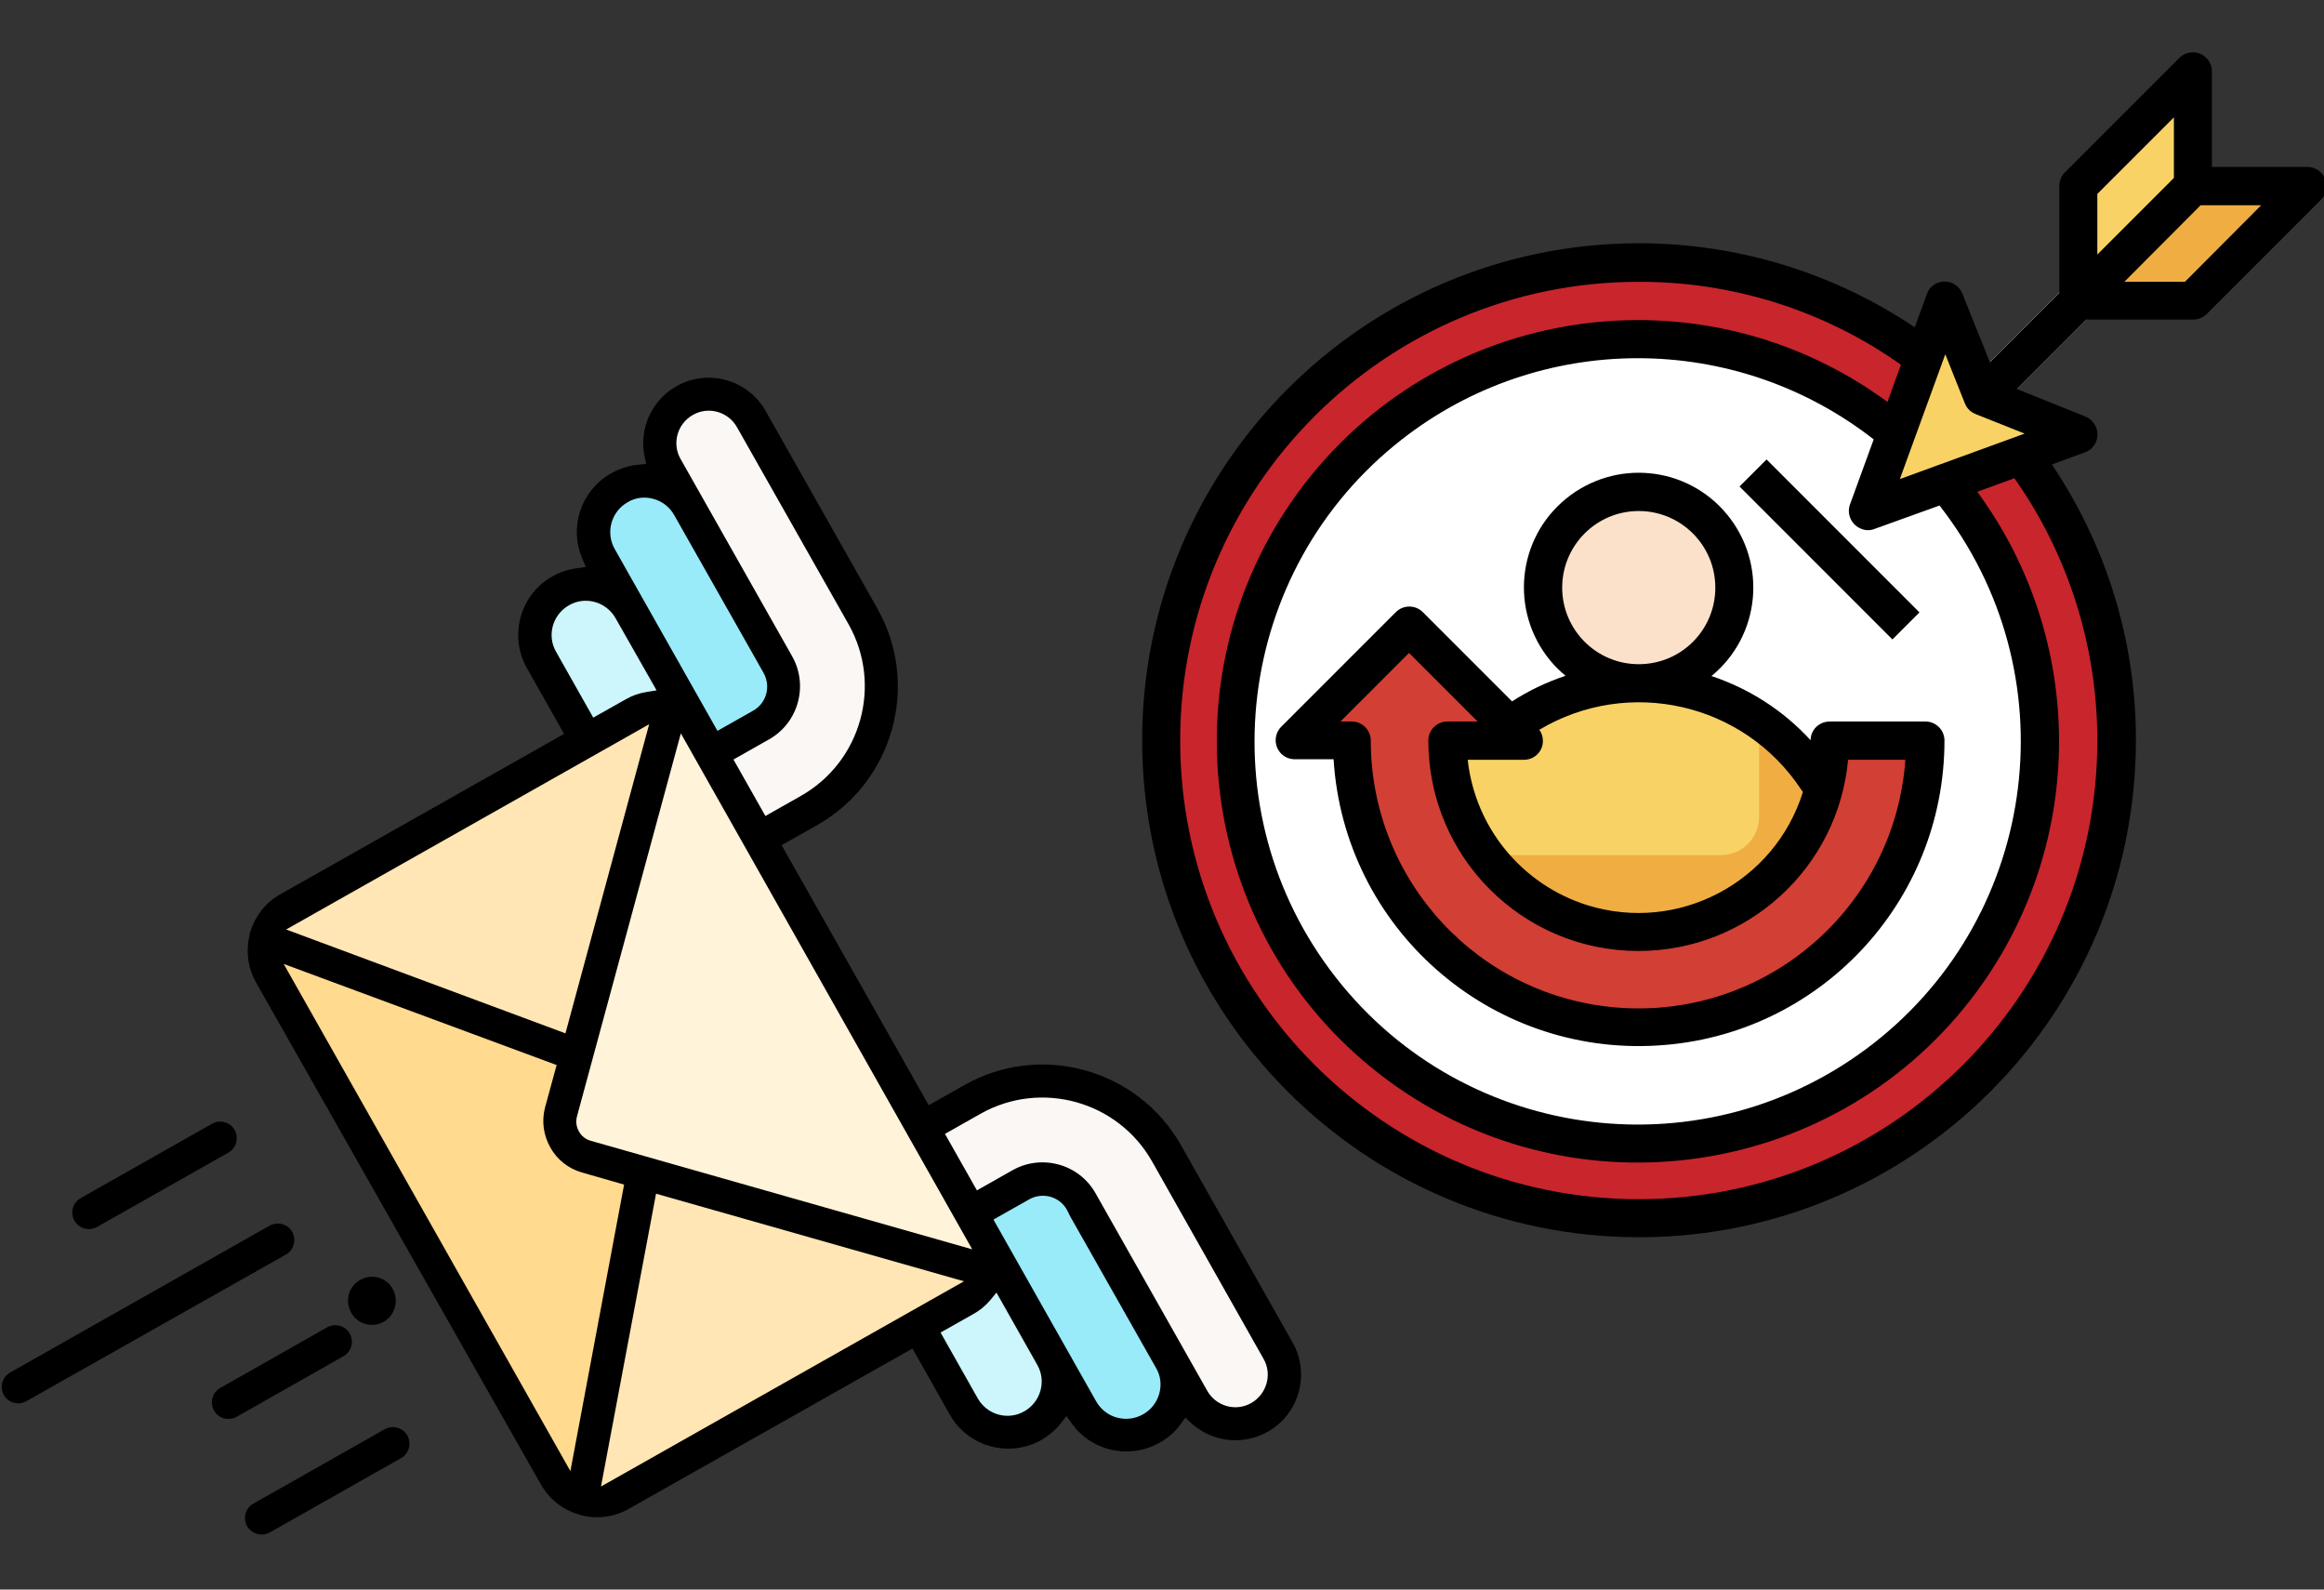 <?xml version="1.0" encoding="utf-8"?>
<!-- Generator: Adobe Illustrator 25.2.1, SVG Export Plug-In . SVG Version: 6.00 Build 0)  -->
<svg version="1.1" id="Layer_1" xmlns="http://www.w3.org/2000/svg" xmlns:xlink="http://www.w3.org/1999/xlink" x="0px" y="0px"
	 viewBox="0 0 843.8 577" style="enable-background:new 0 0 843.8 577;" xml:space="preserve">
<rect x="0" y="0" width="843.8" height="577" fill="#333333" stroke="none"/>
<style type="text/css">
	.st0{fill:#CCCCCC;}
	.st1{fill:#C9252C;}
	.st2{fill:#FFFFFF;}
	.st3{fill:#F9D266;}
	.st4{fill:#F0AE42;}
	.st5{fill:#D23F34;}
	.st6{fill:#FBE1CA;}
	.st7{fill:#99EBFA;}
	.st8{fill:#CCF5FC;}
	.st9{fill:#FAF7F5;}
	.st10{fill-rule:evenodd;clip-rule:evenodd;fill:#FFE6B4;}
	.st11{fill-rule:evenodd;clip-rule:evenodd;fill:#FFDA8F;}
	.st12{fill-rule:evenodd;clip-rule:evenodd;fill:#FFF3DA;}
</style>
<g>
	<path class="st0" d="M714.9,139l47-47l9.8,9.8l-47,47L714.9,139z"/>
	<circle class="st1" cx="594.9" cy="268.8" r="173.5"/>
	<circle class="st2" cx="594.9" cy="268.8" r="145.7"/>
	<path class="st3" d="M754.5,109.2V67.6l41.6-41.6v41.6L754.5,109.2z"/>
	<path class="st4" d="M796.2,67.6l-41.6,41.6h41.6l41.6-41.6H796.2z"/>
	<path class="st4" d="M662.1,286.3l-2.4-3.7C645.2,261,620.9,248,594.9,248c-16.9,0-33.3,5.5-46.8,15.6l5.2,5.2h-27.8
		c0,38.3,31,69.4,69.3,69.5C626.5,338.3,654.2,316.9,662.1,286.3z"/>
	<path class="st5" d="M525.5,268.8c0,38.3,31.1,69.4,69.4,69.4s69.4-31.1,69.4-69.4H699c0,57.5-46.6,104.1-104.1,104.1
		c-57.5,0-104.1-46.6-104.1-104.1H470l41.6-41.6l41.6,41.6H525.5z"/>
	<circle class="st6" cx="594.9" cy="213.3" r="34.7"/>
	<g>
		<path class="st3" d="M706,109.2l-27.8,76.3l76.3-27.8l-34.7-13.9L706,109.2z"/>
		<path class="st3" d="M631.6,176.6l9.8-9.8l55.5,55.5l-9.8,9.8L631.6,176.6z"/>
		<path class="st3" d="M638.6,261.5c-27.5-18.8-63.9-17.9-90.5,2.1l5.2,5.2h-27.8c0,15,4.9,29.7,14,41.6h85.3
			c7.7,0,13.9-6.2,13.9-13.9V261.5z"/>
	</g>
	<path d="M657.4,268.7c-9.8-10.7-22.2-18.7-36-23.3c17.8-14.6,20.3-40.8,5.7-58.6s-40.8-20.3-58.6-5.7
		c-17.8,14.6-20.3,40.8-5.7,58.6c1.7,2.1,3.6,3.9,5.6,5.6c-6.8,2.3-13.4,5.4-19.4,9.3l-32.4-32.4c-2.7-2.7-7.1-2.7-9.8,0l-41.6,41.6
		c-2.7,2.7-2.7,7.1,0,9.8c1.3,1.3,3.1,2,4.9,2h14.1c3.8,61.2,56.5,107.7,117.7,103.9C660.4,376,706,327.5,706,268.8
		c0-3.8-3.1-6.9-6.9-6.9h-34.7C660.5,261.9,657.4,264.9,657.4,268.7z M567.2,213.3c0-15.3,12.4-27.8,27.8-27.8
		c15.3,0,27.8,12.4,27.8,27.8s-12.4,27.8-27.8,27.8C579.6,241.1,567.2,228.6,567.2,213.3z M653.9,286.5l0.7,1
		c-10.3,32.9-45.3,51.3-78.2,41.1c-23.7-7.4-40.8-28.1-43.5-52.8h20.4c3.8,0,6.9-3,6.9-6.8c0-1.5-0.4-2.9-1.3-4.1
		C591.3,245.6,633.1,255.1,653.9,286.5L653.9,286.5z M691.8,275.8c-3.8,53.5-50.3,93.8-103.8,90c-50.9-3.6-90.3-46-90.3-97
		c0-3.8-3.1-6.9-6.9-6.9h-4.1l24.9-24.9l24.9,24.9h-11c-3.8,0-6.9,3.1-6.9,6.9c0,42.2,34.1,76.4,76.3,76.4
		c39.5,0,72.5-30.1,76.1-69.4H691.8z"/>
	<path d="M844.2,64.9c-1.1-2.6-3.6-4.3-6.4-4.3h-34.7V25.9c0-3.8-3.1-6.9-6.9-6.9c-1.8,0-3.6,0.7-4.9,2l-41.6,41.6
		c-1.3,1.3-2,3.1-2,4.9v38.8l-25.2,25.2l-10-24.9c-1.4-3.6-5.5-5.3-9-3.9c-1.8,0.7-3.3,2.2-3.9,4.1l-4.4,12
		c-29.6-19.9-64.5-30.5-100.1-30.5c-99.6,0-180.4,80.8-180.4,180.4s80.8,180.4,180.4,180.4s180.4-80.8,180.4-180.4c0,0,0,0,0,0
		c0.1-35.7-10.6-70.5-30.5-100.1l12-4.4c3.6-1.3,5.5-5.3,4.1-8.9c-0.7-1.9-2.1-3.3-3.9-4.1l-24.9-10l25.2-25.2h38.8
		c1.8,0,3.6-0.7,4.9-2l41.6-41.6C844.7,70.5,845.3,67.5,844.2,64.9L844.2,64.9z M761.5,70.4l27.8-27.8v22l-27.8,27.8V70.4z
		 M704.2,183.5c47.3,60.5,36.6,147.9-23.9,195.2C619.7,426,532.3,415.3,485,354.8S448.4,206.8,509,159.5c50.3-39.3,121-39.3,171.3,0
		l-8.6,23.6c-1.3,3.6,0.6,7.6,4.2,8.9c1.5,0.6,3.2,0.6,4.7,0L704.2,183.5z M761.5,268.8c0,92-74.6,166.5-166.5,166.5
		s-166.5-74.6-166.5-166.5s74.6-166.5,166.5-166.5c34.1-0.1,67.4,10.4,95.2,30.1l-4.9,13.5c-68.1-50-163.8-35.4-213.8,32.6
		c-50,68.1-35.4,163.8,32.6,213.8s163.8,35.4,213.8-32.6c39.6-53.9,39.6-127.3,0-181.2l13.5-4.9C751,201.4,761.5,234.7,761.5,268.8z
		 M689.8,173.9l16.5-45.3l7.1,17.8c0.7,1.8,2.1,3.2,3.9,3.9l17.8,7.1L689.8,173.9z M793.3,102.3h-22L799,74.5h22L793.3,102.3z"/>
	<path d="M631.6,176.6l9.8-9.8l55.5,55.5l-9.8,9.8L631.6,176.6z"/>
</g>
<g>
	<g>
		<path d="M142.6,467.9c-2.3-4.2-7.6-5.7-11.8-3.3c-4.2,2.3-5.7,7.6-3.3,11.8l0,0.1c1.2,2.1,3.1,3.5,5.2,4.1
			c2.1,0.6,4.5,0.4,6.6-0.8C143.5,477.4,144.9,472.1,142.6,467.9z"/>
	</g>
</g>
<path class="st7" d="M355.1,444.9l37.7,66.7c5,8.9,16.3,12,25.1,7c4.4-2.5,7.4-6.6,8.7-11.1c1.3-4.5,0.8-9.6-1.7-14l-46.5-82.2"/>
<path class="st8" d="M334.7,483.8l15.1,26.8c5,8.9,16.3,12,25.1,7c8.9-5,12-16.3,7-25.1l-16.5-29.1"/>
<path class="st9" d="M464,490.3l-40.5-71.6c-14-24.8-45.6-33.6-70.5-19.6L335,409.4l17.5,31l18.1-10.2c7.7-4.4,17.6-1.6,22,6.1
	l40.5,71.6c4.8,8.6,15.7,11.6,24.2,6.7C465.9,509.7,468.9,498.8,464,490.3L464,490.3z M464,490.3"/>
<path class="st7" d="M296.5,266.2L250,184c-2.5-4.4-6.6-7.4-11.1-8.7c-4.6-1.3-9.6-0.8-14,1.7c-8.9,5-12,16.3-7,25.1l37.7,66.7"/>
<path class="st8" d="M245.2,250.5l-16.5-29.1c-5-8.9-16.3-12-25.1-7c-8.9,5-12,16.3-7,25.1l15.1,26.8"/>
<path class="st9" d="M272.9,152.2l40.5,71.6c14,24.8,5.3,56.4-19.6,70.5l-18.1,10.2l-17.5-31l18.1-10.2c7.7-4.4,10.5-14.2,6.1-22
	l-40.5-71.6c-4.8-8.6-1.8-19.4,6.7-24.2C257.2,140.6,268,143.6,272.9,152.2L272.9,152.2z M272.9,152.2"/>
<path class="st10" d="M350.3,471.9l-125.1,70.8c-4.4,2.5-9.4,2.9-13.9,1.4c-4.1-1.3-7.7-4.1-10-8.1L98.3,353.7
	c-2.3-4-2.8-8.5-1.8-12.7c1.1-4.6,4-8.7,8.4-11.1L230,259.1c4.2-2.4,9-2.8,13.3-1.6c4.3,1.2,8.1,4,10.5,8.2L356.9,448
	c2.4,4.2,2.8,9,1.6,13.3C357.3,465.6,354.5,469.5,350.3,471.9L350.3,471.9z M350.3,471.9"/>
<path class="st11" d="M233.5,425.7l-22.2,118.3c-4.1-1.3-7.7-4.1-10-8.1L98.3,353.7c-2.3-4-2.8-8.6-1.8-12.7l112.9,42"/>
<path class="st12" d="M358.5,461.3l-125-35.5l-20.6-5.9c-7-2-11.1-9.2-9.2-16.2l5.6-20.7l34-125.5c4.3,1.2,8.1,4,10.5,8.2L356.9,448
	C359.3,452.2,359.7,457,358.5,461.3L358.5,461.3z M358.5,461.3"/>
<path d="M77.7,512c-1.6-2.9-0.6-6.6,2.3-8.2l38.8-22c2.9-1.6,6.6-0.6,8.2,2.3c1.6,2.9,0.6,6.6-2.3,8.2l-38.8,22
	C83,515.9,79.3,514.9,77.7,512z"/>
<path d="M27,443.1c-1.6-2.9-0.6-6.6,2.3-8.2l47.7-27c2.9-1.6,6.6-0.6,8.2,2.3c1.6,2.9,0.6,6.6-2.3,8.2l-47.7,27
	C32.3,447,28.7,446,27,443.1z"/>
<path d="M1.4,506.4c-1.6-2.9-0.6-6.6,2.3-8.2l94.2-53.3c2.9-1.6,6.6-0.6,8.2,2.3c1.6,2.9,0.6,6.6-2.3,8.2L9.6,508.6
	C6.7,510.3,3,509.2,1.4,506.4z"/>
<path d="M89.7,554c-1.6-2.9-0.6-6.6,2.3-8.2l47.7-27c2.9-1.6,6.6-0.6,8.2,2.3c1.6,2.9,0.6,6.6-2.3,8.2l-47.7,27
	C95,557.9,91.4,556.8,89.7,554z"/>
<path d="M93,356.7c-2.9-5.1-3.8-11-2.5-16.7l0.1-0.3l0-0.4c1.6-6.2,5.6-11.6,11.2-14.7l103-58.2l-13.5-23.9
	c-6.6-11.7-2.5-26.7,9.3-33.3c2.7-1.5,5.6-2.5,8.7-2.9l3.4-0.5l-1.3-3.1c-4.9-11.5-0.4-24.7,10.5-30.9c3.1-1.7,6.4-2.8,9.8-3.1
	l2.9-0.3l-0.6-2.8c-2-10.1,2.6-20.3,11.6-25.4c11.4-6.5,26-2.4,32.4,9l40.5,71.6c15.7,27.7,5.9,63-21.8,78.7l-12.9,7.3l53.4,94.4
	l12.9-7.3c27.7-15.7,63-5.9,78.7,21.8l40.5,71.6c6.5,11.4,2.4,26-9,32.4c-9,5.1-20.1,3.8-27.8-3.1l-2.1-2l-1.7,2.3
	c-2,2.8-4.6,5.1-7.7,6.8c-10.8,6.1-24.5,3.2-31.8-6.9l-2-2.8l-2.1,2.7c-1.9,2.4-4.3,4.4-7,6c-11.7,6.6-26.7,2.5-33.3-9.3l-13.5-23.9
	l-103,58.2c-5.6,3.2-12.3,3.9-18.4,2l-0.2-0.1c-5.7-1.8-10.4-5.6-13.4-10.9L93,356.7z M103,349.9l104.1,184.1L226.6,430l-15.3-4.4
	c-4.9-1.4-9-4.6-11.5-9.1c-2.5-4.5-3.2-9.6-1.9-14.5l4.2-15.4L103,349.9z M238.2,433.3l-20,106.3L350,465.1L238.2,433.3z
	 M103.9,337.4l101.4,37.7l30.4-112.2L103.9,337.4z M209.5,405.2c-0.5,1.8-0.3,3.8,0.7,5.5c0.9,1.7,2.5,2.9,4.3,3.4l138.5,39.4
	L247.2,266.2L209.5,405.2z M359.5,472c-1.8,2.1-3.9,3.8-6.3,5.1l-11.7,6.6l13.5,23.9c3.4,6,11,8.1,16.9,4.7c6-3.4,8.1-11,4.7-16.9
	l-14.8-26.2L359.5,472z M223.5,224.4c-3.4-6-11-8.1-16.9-4.7c-6,3.4-8.1,11-4.7,16.9l13.5,23.9l11.7-6.6c2.4-1.4,5-2.3,7.6-2.7
	l3.7-0.6L223.5,224.4z M387.4,439.2c-2.7-4.9-8.9-6.6-13.8-3.8l-12.9,7.3l37.3,66c3.4,6,11,8.1,17,4.7c2.9-1.6,5-4.3,5.9-7.5
	c0.9-3.2,0.5-6.6-1.2-9.4l-30.7-54.2l-0.1-0.1L387.4,439.2z M418.3,421.6c-12.4-21.9-40.3-29.7-62.3-17.3l-12.9,7.3l11.6,20.5
	l12.9-7.3c10.6-6,24.2-2.3,30.2,8.4l40.5,71.6c3.2,5.7,10.4,7.7,16,4.5s7.7-10.4,4.5-16L418.3,421.6z M267.6,155.1
	c-3.2-5.7-10.4-7.7-16-4.5c-5.7,3.2-7.7,10.4-4.5,16l40.5,71.6c6,10.6,2.3,24.2-8.4,30.2l-12.9,7.3l11.6,20.5l12.9-7.3
	c21.9-12.4,29.7-40.3,17.3-62.3L267.6,155.1z M244.8,187c-1.6-2.9-4.3-5-7.5-5.9c-3.2-0.9-6.6-0.5-9.4,1.2c-6,3.4-8.1,11-4.7,17
	l37.3,66l12.9-7.3c4.9-2.7,6.6-8.9,3.8-13.8l-1.7-3l-0.1-0.2L244.8,187z"/>
</svg>
